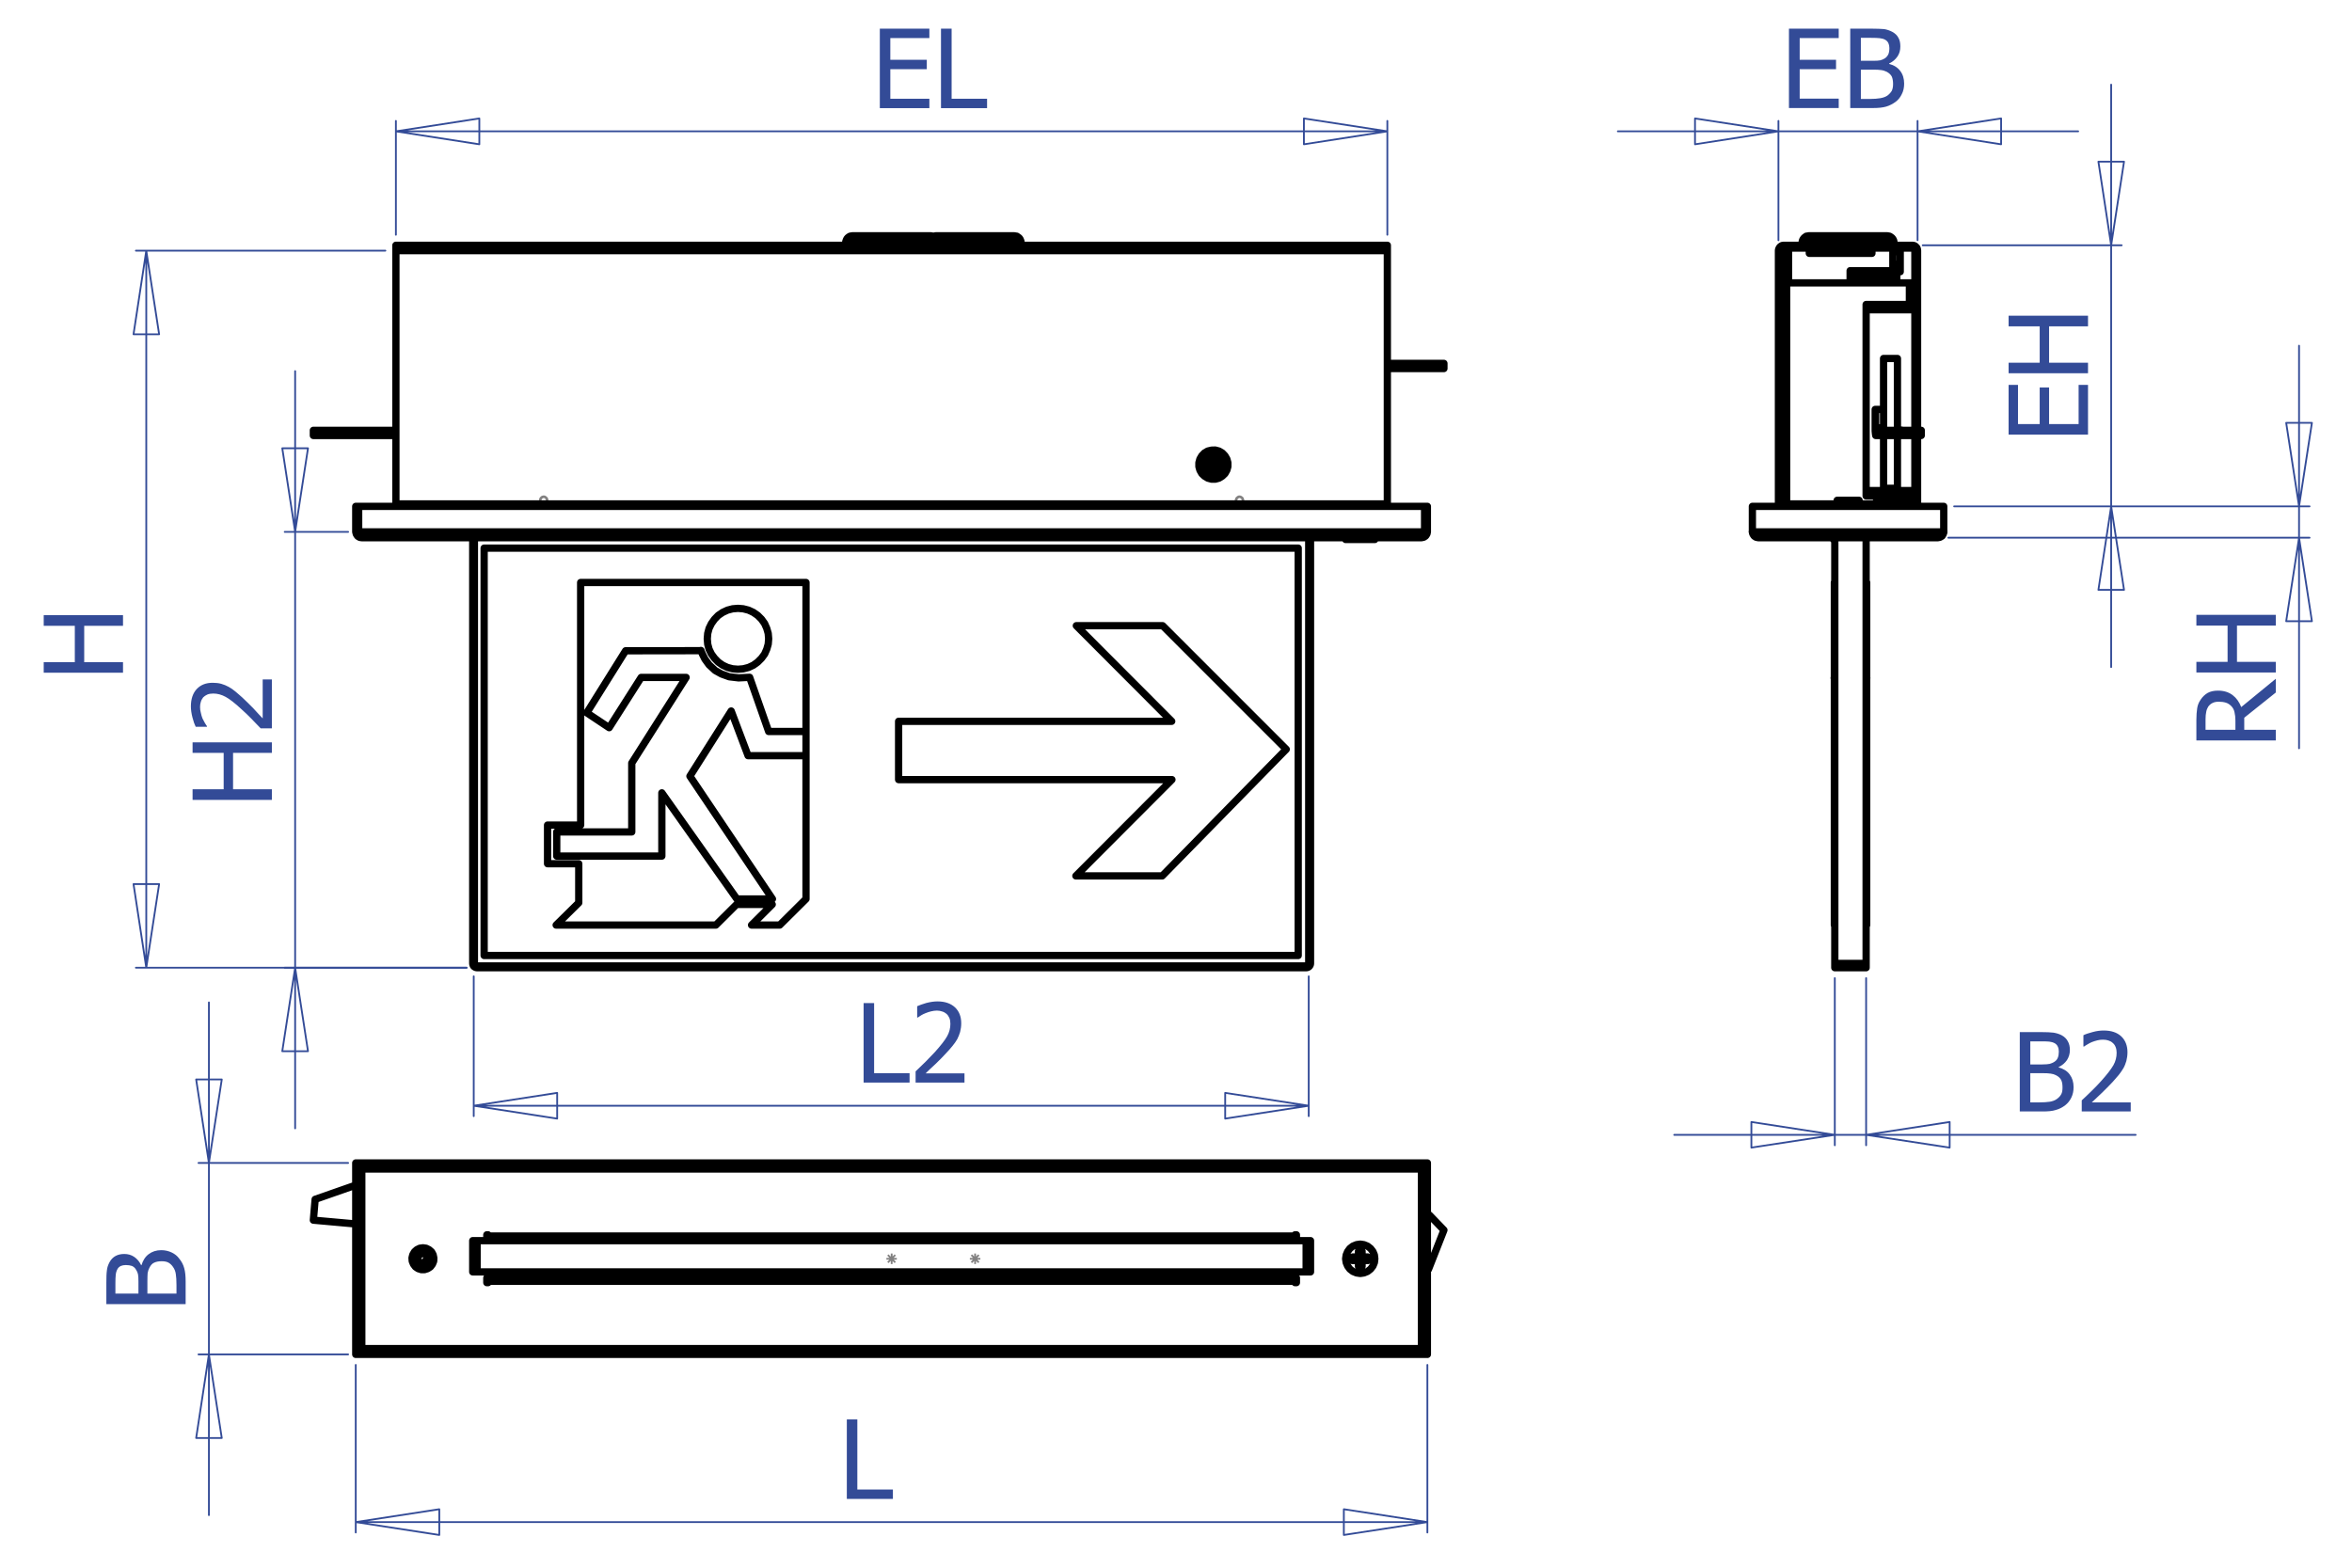 <?xml version="1.0" encoding="utf-8"?>
<!-- Generator: Adobe Illustrator 15.1.0, SVG Export Plug-In . SVG Version: 6.00 Build 0)  -->
<!DOCTYPE svg PUBLIC "-//W3C//DTD SVG 1.0//EN" "http://www.w3.org/TR/2001/REC-SVG-20010904/DTD/svg10.dtd">
<svg version="1.0" id="Ebene_1" xmlns:x="http://ns.adobe.com/Extensibility/1.0/" xmlns:i="http://ns.adobe.com/AdobeIllustrator/10.0/" xmlns:graph="http://ns.adobe.com/Graphs/1.0/"
	 xmlns="http://www.w3.org/2000/svg" xmlns:xlink="http://www.w3.org/1999/xlink" xmlns:a="http://ns.adobe.com/AdobeSVGViewerExtensions/3.0/"
	 x="0px" y="0px" width="595.28px" height="396.85px" viewBox="0 0 595.28 396.85" enable-background="new 0 0 595.28 396.85"
	 xml:space="preserve">
<g>
	<polygon fill="#334B97" points="235.218,27.376 222.679,27.376 222.679,7.255 235.218,7.255 235.218,9.636 225.339,9.636 
		225.339,15.133 234.567,15.133 234.567,17.514 225.339,17.514 225.339,24.996 235.218,24.996 	"/>
	<polygon fill="#334B97" points="249.824,24.996 249.824,27.376 238.162,27.376 238.162,7.255 240.851,7.255 240.851,24.996 	"/>
	<polygon fill="#334B97" points="11.065,155.729 31.134,155.729 31.134,158.421 21.312,158.421 21.312,167.631 31.134,167.631 
		31.134,170.295 11.065,170.295 11.065,167.631 18.935,167.631 18.935,158.421 11.065,158.421 	"/>
	<polygon fill="#334B97" points="48.74,187.923 68.809,187.923 68.809,190.586 58.987,190.586 58.987,199.797 68.809,199.797 
		68.809,202.489 48.74,202.489 48.74,199.797 56.609,199.797 56.609,190.586 48.74,190.586 	"/>
	<path fill="#334B97" d="M68.809,171.996v12.385h-2.831c-0.849-0.879-1.67-1.729-2.435-2.523c-0.764-0.793-1.585-1.559-2.434-2.324
		c-1.642-1.53-3-2.579-3.991-3.118c-1.047-0.567-2.066-0.85-3.142-0.85c-0.566,0-1.075,0.085-1.5,0.255
		c-0.424,0.199-0.764,0.425-1.047,0.708c-0.255,0.34-0.481,0.708-0.594,1.134c-0.142,0.397-0.198,0.85-0.198,1.332
		s0.057,0.992,0.198,1.445c0.085,0.51,0.255,0.992,0.424,1.445c0.17,0.369,0.368,0.737,0.566,1.077
		c0.198,0.368,0.396,0.624,0.566,0.878v0.142h-2.859c-0.283-0.567-0.566-1.332-0.821-2.352c-0.255-0.992-0.396-1.927-0.396-2.806
		c0-1.899,0.51-3.344,1.472-4.393c1.019-1.077,2.349-1.587,4.048-1.587c0.792,0,1.5,0.085,2.151,0.255
		c0.68,0.199,1.302,0.454,1.868,0.766c0.566,0.312,1.161,0.708,1.727,1.19c0.594,0.482,1.132,0.992,1.698,1.474
		c0.934,0.851,1.868,1.814,2.887,2.834c0.962,1.077,1.727,1.871,2.321,2.494v-9.862H68.809L68.809,171.996z"/>
	<polygon fill="#334B97" points="230.208,271.668 230.208,274.048 218.575,274.048 218.575,253.927 221.235,253.927 
		221.235,271.668 	"/>
	<path fill="#334B97" d="M244.106,274.048h-12.37v-2.834c0.877-0.878,1.727-1.672,2.519-2.438c0.792-0.793,1.557-1.587,2.321-2.408
		c1.528-1.7,2.576-3.032,3.142-4.053c0.566-1.021,0.821-2.069,0.821-3.146c0-0.567-0.085-1.049-0.254-1.474
		c-0.17-0.397-0.425-0.766-0.736-1.049c-0.311-0.255-0.679-0.482-1.104-0.596c-0.396-0.142-0.85-0.227-1.331-0.227
		c-0.481,0-0.962,0.085-1.472,0.198c-0.481,0.113-0.962,0.284-1.387,0.454c-0.396,0.142-0.764,0.34-1.104,0.538
		c-0.339,0.255-0.651,0.396-0.849,0.566h-0.17v-2.862c0.566-0.255,1.359-0.538,2.321-0.821c1.019-0.255,1.925-0.396,2.831-0.396
		c1.868,0,3.34,0.51,4.416,1.502c1.047,0.991,1.585,2.323,1.585,4.053c0,0.765-0.113,1.502-0.283,2.182
		c-0.198,0.652-0.425,1.247-0.736,1.842c-0.34,0.567-0.736,1.162-1.217,1.729c-0.481,0.566-0.962,1.161-1.5,1.7
		c-0.821,0.936-1.783,1.87-2.802,2.862c-1.047,0.964-1.896,1.757-2.491,2.353h9.851V274.048L244.106,274.048z"/>
	<polygon fill="#334B97" points="465.372,27.348 452.776,27.348 452.776,7.255 465.372,7.255 465.372,9.636 455.493,9.636 
		455.493,15.133 464.692,15.133 464.692,17.514 455.493,17.514 455.493,24.967 465.372,24.967 	"/>
	<path fill="#334B97" d="M481.931,21.17c0,1.02-0.198,1.899-0.595,2.664c-0.367,0.765-0.849,1.389-1.5,1.898
		c-0.764,0.567-1.585,0.992-2.434,1.247c-0.878,0.255-1.981,0.369-3.341,0.369h-5.774V7.255h5.351c1.415,0,2.49,0.057,3.227,0.113
		c0.707,0.113,1.387,0.34,2.038,0.68c0.735,0.397,1.245,0.878,1.585,1.53c0.34,0.595,0.481,1.332,0.481,2.182
		c0,0.964-0.227,1.814-0.736,2.551s-1.188,1.332-2.095,1.757v0.113c1.218,0.312,2.151,0.907,2.803,1.785
		C481.591,18.789,481.931,19.895,481.931,21.17L481.931,21.17z M478.194,12.158c0-0.482-0.085-0.878-0.255-1.247
		c-0.17-0.34-0.424-0.624-0.764-0.822c-0.425-0.255-0.935-0.368-1.444-0.425c-0.537-0.057-1.245-0.085-2.207-0.085h-2.548v5.81
		h3.028c0.85,0,1.444-0.028,1.84-0.113c0.396-0.085,0.793-0.255,1.218-0.51c0.396-0.284,0.679-0.624,0.877-1.049
		C478.109,13.292,478.194,12.81,478.194,12.158L478.194,12.158z M479.129,21.255c0-0.737-0.113-1.36-0.312-1.842
		c-0.227-0.481-0.68-0.907-1.302-1.247c-0.425-0.199-0.906-0.369-1.388-0.425c-0.509-0.085-1.188-0.113-2.123-0.113h-3.028v7.425
		h2.151c1.188,0,2.095-0.085,2.773-0.199c0.651-0.113,1.274-0.312,1.783-0.652c0.481-0.368,0.85-0.765,1.104-1.19
		C479.016,22.559,479.129,21.963,479.129,21.255L479.129,21.255z"/>
	<polygon fill="#334B97" points="528.466,97.433 528.466,110.016 508.368,110.016 508.368,97.433 510.746,97.433 510.746,107.352 
		516.237,107.352 516.237,98.085 518.615,98.085 518.615,107.352 526.088,107.352 526.088,97.433 	"/>
	<polygon fill="#334B97" points="508.368,79.919 528.466,79.919 528.466,82.611 518.615,82.611 518.615,91.822 528.466,91.822 
		528.466,94.485 508.368,94.485 508.368,91.822 516.237,91.822 516.237,82.611 508.368,82.611 	"/>
	<path fill="#334B97" d="M575.99,171.826v3.486l-7.981,6.376v3.06h7.981v2.693h-20.097v-5.215c0-1.134,0.085-2.126,0.198-2.891
		c0.113-0.793,0.396-1.53,0.877-2.21c0.453-0.708,1.048-1.275,1.756-1.7c0.707-0.397,1.585-0.595,2.632-0.595
		c1.472,0,2.689,0.369,3.708,1.134c0.963,0.737,1.698,1.757,2.18,3.032L575.99,171.826L575.99,171.826z M561.583,177.635
		c-0.595,0-1.132,0.085-1.585,0.312c-0.425,0.199-0.793,0.51-1.104,0.936c-0.227,0.368-0.425,0.822-0.51,1.332
		c-0.113,0.51-0.17,1.133-0.17,1.87v2.664h7.558v-2.352c0-0.793-0.085-1.474-0.227-2.069c-0.113-0.624-0.396-1.134-0.793-1.559
		c-0.396-0.397-0.82-0.708-1.358-0.879C562.856,177.72,562.263,177.635,561.583,177.635L561.583,177.635z"/>
	<polygon fill="#334B97" points="555.894,155.644 575.99,155.644 575.99,158.364 566.169,158.364 566.169,167.546 575.99,167.546 
		575.99,170.238 555.894,170.238 555.894,167.546 563.791,167.546 563.791,158.364 555.894,158.364 	"/>
	<path fill="#334B97" d="M524.814,275.21c0,1.021-0.198,1.87-0.566,2.636c-0.368,0.765-0.878,1.417-1.528,1.927
		c-0.736,0.567-1.558,0.992-2.435,1.219c-0.85,0.283-1.981,0.368-3.34,0.368h-5.746v-20.093h5.293c1.472,0,2.52,0.057,3.227,0.142
		c0.708,0.113,1.415,0.312,2.066,0.652c0.736,0.396,1.245,0.906,1.585,1.559c0.34,0.595,0.51,1.332,0.51,2.182
		c0,0.964-0.255,1.786-0.736,2.551c-0.509,0.737-1.188,1.332-2.095,1.757v0.114c1.189,0.312,2.123,0.878,2.774,1.757
		C524.475,272.857,524.814,273.906,524.814,275.21L524.814,275.21z M521.078,266.198c0-0.482-0.086-0.907-0.255-1.247
		c-0.142-0.34-0.396-0.624-0.765-0.851c-0.425-0.227-0.906-0.368-1.443-0.425c-0.538-0.057-1.274-0.057-2.18-0.057h-2.576v5.838
		h3.029c0.849,0,1.472-0.057,1.868-0.142c0.396-0.113,0.792-0.255,1.217-0.539c0.396-0.255,0.68-0.595,0.85-1.02
		C520.992,267.331,521.078,266.821,521.078,266.198L521.078,266.198z M522.012,275.295c0-0.736-0.085-1.36-0.312-1.842
		c-0.227-0.482-0.651-0.907-1.302-1.247c-0.425-0.227-0.878-0.368-1.387-0.425c-0.51-0.085-1.218-0.113-2.123-0.113h-3.029v7.396
		h2.18c1.16,0,2.066-0.057,2.774-0.17c0.65-0.113,1.245-0.313,1.755-0.681s0.877-0.765,1.104-1.19
		C521.927,276.599,522.012,276.004,522.012,275.295L522.012,275.295z"/>
	<path fill="#334B97" d="M539.278,281.359H526.88v-2.806c0.906-0.85,1.755-1.644,2.548-2.437c0.793-0.766,1.557-1.559,2.321-2.409
		c1.528-1.7,2.548-3.032,3.142-4.053c0.566-0.992,0.821-2.068,0.821-3.146c0-0.539-0.085-1.021-0.255-1.445
		c-0.17-0.453-0.425-0.794-0.736-1.049c-0.312-0.312-0.679-0.481-1.104-0.623c-0.396-0.142-0.85-0.199-1.33-0.199
		c-0.481,0-0.963,0.029-1.473,0.171c-0.48,0.142-0.962,0.255-1.415,0.453c-0.368,0.17-0.736,0.34-1.075,0.566
		c-0.368,0.198-0.651,0.397-0.85,0.539h-0.17v-2.862c0.566-0.284,1.358-0.539,2.321-0.794c1.019-0.283,1.925-0.396,2.83-0.396
		c1.868,0,3.341,0.481,4.416,1.474c1.048,0.992,1.585,2.353,1.585,4.024c0,0.793-0.113,1.53-0.283,2.21
		c-0.197,0.652-0.424,1.275-0.735,1.814c-0.368,0.623-0.765,1.189-1.218,1.757c-0.48,0.566-0.962,1.134-1.5,1.729
		c-0.82,0.879-1.783,1.842-2.802,2.834c-1.048,0.992-1.896,1.785-2.491,2.353h9.851V281.359L539.278,281.359z"/>
	<path fill="#334B97" d="M40.814,316.473c0.991,0,1.896,0.228,2.661,0.596c0.764,0.368,1.415,0.879,1.868,1.53
		c0.623,0.737,1.047,1.559,1.273,2.409c0.255,0.878,0.368,1.983,0.368,3.344v5.781H26.917v-5.356c0-1.417,0.028-2.465,0.142-3.202
		c0.057-0.708,0.312-1.389,0.651-2.04c0.396-0.737,0.906-1.247,1.529-1.587c0.623-0.341,1.358-0.511,2.208-0.511
		c0.934,0,1.783,0.227,2.52,0.737c0.736,0.51,1.33,1.19,1.755,2.097h0.085c0.368-1.19,0.934-2.125,1.812-2.777
		C38.465,316.842,39.541,316.473,40.814,316.473L40.814,316.473z M31.842,320.242c-0.481,0-0.906,0.085-1.246,0.227
		c-0.368,0.17-0.651,0.426-0.849,0.766c-0.255,0.453-0.396,0.936-0.453,1.474c-0.057,0.51-0.085,1.247-0.085,2.182v2.579h5.831
		v-3.061c0-0.85-0.028-1.445-0.113-1.842s-0.255-0.794-0.538-1.219c-0.227-0.396-0.566-0.681-0.991-0.879
		C32.974,320.327,32.436,320.242,31.842,320.242L31.842,320.242z M40.928,319.278c-0.764,0-1.387,0.114-1.868,0.341
		c-0.509,0.198-0.906,0.651-1.245,1.304c-0.227,0.425-0.368,0.878-0.453,1.389c-0.028,0.481-0.057,1.189-0.057,2.097v3.061h7.359
		v-2.182c0-1.162-0.057-2.098-0.17-2.777c-0.084-0.652-0.339-1.275-0.679-1.757c-0.339-0.511-0.736-0.879-1.189-1.134
		C42.202,319.393,41.636,319.278,40.928,319.278L40.928,319.278z"/>
	<polygon fill="#334B97" points="225.991,377.064 225.991,379.444 214.329,379.444 214.329,359.323 216.989,359.323 
		216.989,377.064 	"/>
	<path fill="none" stroke="#828181" stroke-width="0.453" stroke-miterlimit="282" d="M245.861,317.691l1.868,1.899
		 M245.861,319.591l1.868-1.899 M246.795,319.987v-2.664 M248.125,318.655h-2.661 M224.717,317.691l1.868,1.899 M224.717,319.591
		l1.868-1.899 M225.679,319.987v-2.664 M226.981,318.655h-2.633"/>
	<path fill="none" stroke="#828181" stroke-width="0.652" stroke-miterlimit="282" d="M138.441,126.396l-0.085-0.227l-0.142-0.142
		l-0.169-0.142l-0.198-0.113l-0.227-0.028l-0.198,0.028l-0.226,0.085l-0.17,0.142l-0.142,0.142l-0.113,0.227l-0.028,0.198v0.227
		l0.057,0.199l0.142,0.198l0.142,0.142l0.198,0.113l0.198,0.057h0.227l0.198-0.057l0.198-0.113l0.169-0.142l0.113-0.17l0.085-0.198
		v-0.227L138.441,126.396L138.441,126.396z M312.889,126.396l0.085-0.227l0.142-0.142l0.17-0.142l0.198-0.113l0.227-0.028
		l0.198,0.028l0.198,0.085l0.198,0.142l0.142,0.142l0.085,0.227l0.057,0.198v0.227l-0.085,0.199l-0.113,0.198l-0.142,0.142
		l-0.198,0.113l-0.198,0.057h-0.227l-0.227-0.057l-0.198-0.113l-0.142-0.142l-0.142-0.17l-0.057-0.198l-0.028-0.227L312.889,126.396
		L312.889,126.396z"/>
	
		<path fill="none" stroke="#334B97" stroke-width="0.453" stroke-linecap="round" stroke-linejoin="round" stroke-miterlimit="282" d="
		M119.901,247.153v35.396 M331.231,247.153v35.396 M119.901,279.914h211.331 M119.901,279.914l21.116-3.259 M141.017,276.655v6.519
		 M141.017,283.174l-21.116-3.26 M331.231,279.914l-21.145,3.26 M310.087,283.174v-6.519 M310.087,276.655l21.145,3.259"/>
	
		<path fill="none" stroke="#334B97" stroke-width="0.453" stroke-linecap="round" stroke-linejoin="round" stroke-miterlimit="282" d="
		M90.038,345.521v42.425 M361.264,345.521v42.425 M90.038,385.312h271.226 M90.038,385.312l21.145-3.26 M111.183,382.052v6.519
		 M111.183,388.57l-21.145-3.259 M361.264,385.312l-21.145,3.259 M340.119,388.57v-6.519 M340.119,382.052l21.145,3.26"/>
	
		<path fill="none" stroke="#334B97" stroke-width="0.453" stroke-linecap="round" stroke-linejoin="round" stroke-miterlimit="282" d="
		M88.113,134.644H72.064 M118.089,244.971H72.064 M74.697,134.644V93.947 M74.697,134.644v110.327 M74.697,244.971v40.668
		 M74.697,134.644l-3.255-21.17 M71.441,113.474h6.51 M77.952,113.474l-3.255,21.17 M74.697,244.971l3.255,21.143 M77.952,266.113
		h-6.51 M71.441,266.113l3.255-21.143"/>
	
		<path fill="none" stroke="#334B97" stroke-width="0.453" stroke-linecap="round" stroke-linejoin="round" stroke-miterlimit="282" d="
		M97.539,63.453h-63.15 M118.089,244.971h-83.7 M37.021,63.453v181.518 M37.021,63.453l3.255,21.17 M40.277,84.623h-6.482
		 M33.795,84.623l3.227-21.17 M37.021,244.971l-3.227-21.17 M33.795,223.801h6.482 M40.277,223.801l-3.255,21.17 M486.63,62.093
		h50.355 M494.583,128.182h42.402 M534.324,62.093V21.425 M534.324,62.093v66.089 M534.324,128.182v40.696 M534.324,62.093
		l-3.227-21.17 M531.098,40.923h6.482 M537.58,40.923l-3.256,21.17 M534.324,128.182l3.256,21.142 M537.58,149.324h-6.482
		 M531.098,149.324l3.227-21.142 M494.583,128.182h89.956 M493.111,136.117h91.428 M581.878,128.182V87.514 M581.878,128.182v7.936
		 M581.878,136.117v53.308 M581.878,128.182l-3.255-21.142 M578.623,107.04h6.511 M585.134,107.04l-3.256,21.142 M581.878,136.117
		l3.256,21.142 M585.134,157.259h-6.511 M578.623,157.259l3.255-21.142 M88.113,294.396H50.24 M88.113,342.857H50.24
		 M52.873,294.396v-40.64 M52.873,294.396v48.461 M52.873,342.857v40.696 M52.873,294.396l-3.227-21.142 M49.646,273.255h6.482
		 M56.128,273.255l-3.255,21.142 M52.873,342.857l3.255,21.17 M56.128,364.027h-6.482 M49.646,364.027l3.227-21.17"/>
	
		<path fill="none" stroke="#334B97" stroke-width="0.453" stroke-linecap="round" stroke-linejoin="round" stroke-miterlimit="282" d="
		M100.2,59.429V30.607 M351.13,59.429V30.607 M100.2,33.243h250.93 M100.2,33.243l21.116-3.259 M121.316,29.983v6.547
		 M121.316,36.53L100.2,33.243 M351.13,33.243l-21.116,3.288 M330.014,36.53v-6.547 M330.014,29.983l21.116,3.259 M450.115,60.817
		v-30.21 M485.327,60.817v-30.21 M450.115,33.243h-40.647 M450.115,33.243h35.212 M485.327,33.243h40.647 M450.115,33.243
		l-21.116,3.288 M428.999,36.53v-6.547 M428.999,29.983l21.116,3.259 M485.327,33.243l21.145-3.259 M506.472,29.983v6.547
		 M506.472,36.53l-21.145-3.288"/>
	
		<path fill="none" stroke="#334B97" stroke-width="0.453" stroke-linecap="round" stroke-linejoin="round" stroke-miterlimit="282" d="
		M464.381,247.606v42.313 M472.307,247.606v42.313 M464.381,287.283h-40.646 M464.381,287.283h7.926 M472.307,287.283h68.217
		 M464.381,287.283l-21.115,3.23 M443.266,290.514v-6.49 M443.266,284.023l21.115,3.26 M472.307,287.283l21.145-3.26
		 M493.451,284.023v6.49 M493.451,290.514l-21.145-3.23"/>
	
		<path fill="none" stroke="#000000" stroke-width="1.842" stroke-linecap="round" stroke-linejoin="round" stroke-miterlimit="282" d="
		M347.96,136.57v-0.453 M340.572,136.117v0.453 M258.429,62.093v-0.652 M258.429,61.441l-0.028-0.34l-0.113-0.312l-0.142-0.312
		l-0.227-0.283l-0.283-0.199l-0.283-0.198l-0.368-0.057l-0.34-0.057 M236.917,59.684l-0.339,0.057l-0.312,0.057l-0.028,0.028
		 M236.237,59.826l-0.028-0.028l-0.34-0.057l-0.339-0.057 M215.801,59.684l-0.368,0.057l-0.312,0.057l-0.311,0.198l-0.255,0.199
		l-0.227,0.283l-0.142,0.312l-0.113,0.312l-0.057,0.34 M214.017,61.441v0.652 M306.917,118.348v0.028l0.057,0.114l0.028,0.028
		 M306.549,118.348l0.057,0.028l0.057,0.029l0.057,0.028l0.057,0.028l0.028,0.028h0.057l0.057,0.028h0.085 M306.549,118.348
		l0.028-0.028l0.142-0.057h0.028 M306.747,118.263h0.028l0.028,0.028l0,0v0.028h0.028h0.028h0.028l0.028,0.028 M307.652,116.902
		l-0.057-0.028l-0.028-0.028l-0.057-0.028l-0.057-0.028l-0.057-0.028l-0.057-0.028h-0.057l-0.057-0.028 M307.652,116.902h-0.028
		l-0.113,0.057h-0.028 M307.482,116.959L307.482,116.959h-0.028l-0.028-0.028h-0.028h-0.028l-0.028-0.028h-0.028h-0.028
		 M307.284,116.902v-0.028l-0.057-0.142v-0.028 M308.729,116.449l0.339,0.85 M307.652,116.902l1.076-0.453 M305.954,115.996
		l0.85-0.34 M306.407,117.073l-0.453-1.077 M306.407,117.073l-0.028,0.028l-0.057,0.057l-0.028,0.057l-0.028,0.057v0.057
		l-0.028,0.028v0.085l-0.028,0.057 M305.162,117.951l1.047-0.454 M305.501,118.773l-0.339-0.822 M306.549,118.348l-1.048,0.425
		 M308.275,119.227l-0.85,0.368 M307.822,118.149l0.057-0.028l0.028-0.057l0.028-0.057l0.028-0.057v-0.057l0.028-0.057v-0.057
		v-0.028 M309.067,117.299l-1.075,0.454 M307.426,119.595l-0.424-1.077 M307.822,118.149l0.453,1.077 M306.804,115.656l0.424,1.048
		 M310.512,116.194l-0.481-0.822l-0.68-0.708l-0.82-0.482l-0.935-0.255l-0.962,0.028l-0.963,0.227l-0.82,0.482l-0.68,0.708
		l-0.481,0.822l-0.255,0.936v0.992l0.255,0.907l0.481,0.851l0.68,0.652l0.849,0.51l0.935,0.255h0.962l0.935-0.255l0.82-0.51
		l0.68-0.652l0.481-0.851l0.255-0.907v-0.992L310.512,116.194L310.512,116.194z M307.766,118.008v-0.028l0.028-0.028v-0.028v-0.028
		l0.028-0.028v-0.028v-0.028h0.028 M307.851,117.81v-0.028l0.142-0.028l0,0 M307.822,118.149v-0.028l-0.057-0.113l0,0
		 M307.851,118.206l-0.849,0.34 M307.709,116.874l0.34,0.851 M306.379,117.016l0.82-0.34 M306.464,117.243l-0.028,0.028v0.028
		l-0.028,0.028l0,0v0.028l0,0v0.028v0.028 M306.407,117.073L306.407,117.073l0.028,0.142l0.028,0.028 M306.407,117.413h-0.028
		l-0.142,0.057l-0.028,0.028 M306.492,118.348l-0.34-0.822 M307.284,116.902l-0.085-0.028h-0.141l-0.113,0.028l-0.142,0.028
		l-0.085,0.028l-0.113,0.085l-0.085,0.085l-0.057,0.113 M307.851,117.81v-0.113v-0.142v-0.113l-0.057-0.113l-0.057-0.113
		l-0.085-0.085l-0.057-0.113l-0.113-0.057 M306.407,117.413l-0.028,0.142v0.114v0.113l0.028,0.113l0.057,0.113l0.085,0.113
		l0.085,0.057l0.113,0.085 M306.917,118.348l0.113,0.028h0.141l0.113-0.028l0.113-0.028l0.113-0.085l0.085-0.057l0.085-0.085
		l0.085-0.085 M344.28,136.57h-0.963h-0.905h-0.765h-0.565h-0.368h-0.142 M347.96,136.57h-0.113h-0.368h-0.594h-0.765h-0.906h-0.934
		 M365.453,93.295v-1.304 M365.453,93.295h-3.651 M361.802,93.295v-1.304 M365.453,91.992h-3.651 M361.802,91.992H351.13
		 M361.802,93.295H351.13 M89.812,110.243v-1.304 M89.812,110.243H79.763 M79.763,110.243v-1.304 M89.812,108.939H79.763
		 M100.2,110.243H89.812 M100.2,108.939H89.812 M79.311,110.243v-1.304 M79.763,110.243h-0.453 M79.763,108.939h-0.453
		 M246.795,59.684h1.528h1.5h1.443h1.331h1.188h0.991h0.821h0.566h0.396h0.085 M236.917,59.684h0.142h0.34h0.594h0.792h1.047h1.161
		h1.33h1.416h1.5h1.557 M225.679,59.684h1.528h1.5h1.415h1.331h1.189h0.991h0.821h0.594h0.368h0.113 M215.801,59.684h0.113h0.34
		h0.623h0.793h1.019h1.161h1.331h1.415h1.529h1.557 M90.689,134.644h-0.651 M91,135.267l-0.198-0.17l-0.113-0.396v-0.057
		 M91.567,136.117l-0.538-0.085l-0.509-0.312l-0.34-0.51l-0.142-0.566 M90.038,134.644v-6.462 M90.038,128.182h0.651
		 M90.689,134.644v-6.462 M90.774,134.644h269.781 M359.764,136.117l0.17-0.085l0.197-0.255l0.17-0.425l0.198-0.51l0.057-0.198
		 M359.764,136.117H91.567 M90.774,134.644l0.198,0.538l0.198,0.51l0.198,0.312l0.198,0.113 M90.774,128.182h269.781
		 M360.556,134.644v-6.462 M90.774,134.644v-6.462 M361.264,128.182h-0.623 M361.264,134.644v-6.462 M360.641,134.644h0.623
		 M360.641,134.644v-6.462 M361.264,134.644l-0.113,0.538l-0.34,0.51l-0.481,0.312l-0.565,0.113 M360.641,134.644l-0.057,0.312
		l-0.198,0.284l-0.057,0.057 M351.13,128.182L351.13,128.182v-0.057v-0.057v-0.085v-0.085v-0.113v-0.113v-0.113 M100.2,127.559
		v0.113v0.113v0.113v0.085v0.085v0.057v0.057l0,0 M351.13,127.559H100.2 M100.2,63.453v64.105 M100.2,63.453h250.93 M351.13,127.559
		V63.453 M304.341,117.611l0.113,0.822l0.368,0.737l0.565,0.595l0.708,0.425l0.793,0.198l0.82-0.057l0.793-0.312l0.65-0.51
		l0.453-0.68l0.255-0.793v-0.822l-0.255-0.793l-0.453-0.68l-0.65-0.539l-0.793-0.283l-0.82-0.057l-0.793,0.17l-0.708,0.396
		l-0.565,0.624l-0.368,0.737L304.341,117.611L304.341,117.611z M351.13,62.093v0.028v0.057v0.142v0.17v0.198v0.255v0.255v0.255
		 M100.2,63.453v-0.255v-0.255v-0.255V62.49v-0.17v-0.142v-0.057v-0.028 M100.2,62.093h250.93 M190.212,234.174h7.133
		 M195.449,228.959l-5.236,5.215 M186.419,228.959h9.029 M181.183,234.174l5.237-5.215 M140.762,234.174h40.42 M146.48,228.534
		l-5.718,5.64 M146.48,218.644v9.891 M138.583,218.644h7.897 M138.583,208.866v9.777 M146.961,208.866h-8.378 M146.961,147.453
		v61.413 M203.997,147.453h-57.036 M203.997,185.174v-37.721 M203.997,185.174h-9.454 M194.543,185.174l-4.812-13.717
		 M189.731,171.457l-2.802,0.142l-2.378-0.283l-1.953-0.708l-1.585-0.878l-1.557-1.445l-1.047-1.445l-0.623-1.247l-0.312-0.708
		l-0.057-0.17v-0.057h-0.028l0,0l0,0l0,0l0,0h-0.028l0,0l0,0l0,0v0.057 M177.361,164.712l-19.021,0.028 M158.34,164.741l-9.822,15.7
		 M148.518,180.441l5.661,3.769 M154.179,184.21l8.095-12.725 M162.274,171.485h11.379 M173.653,171.485l-13.756,21.681
		 M159.897,193.166v17.429 M159.897,210.595h-18.993 M140.904,210.595v6.121 M140.904,216.716h26.607 M167.511,216.716v-16.012
		 M167.511,200.704l18.993,26.866 M186.504,227.57h9.001 M195.505,227.57l-20.89-31.089 M174.616,196.481l10.445-16.494
		 M185.061,179.987l4.274,11.308 M189.334,191.295h14.663 M203.997,227.57v-36.275 M197.345,234.174l6.652-6.604 M194.543,161.708
		l-0.113,1.36l-0.368,1.275l-0.538,1.219l-0.792,1.077l-0.962,0.964l-1.104,0.793l-1.217,0.567l-1.33,0.34l-1.331,0.113
		l-1.358-0.113l-1.302-0.34l-1.217-0.567l-1.132-0.793l-0.934-0.964l-0.792-1.077l-0.594-1.219l-0.34-1.275l-0.113-1.36l0.113-1.36
		l0.34-1.275l0.594-1.218l0.792-1.105l0.934-0.963l1.132-0.765l1.217-0.567l1.302-0.34l1.358-0.113l1.331,0.113l1.33,0.34
		l1.217,0.567l1.104,0.765l0.962,0.963l0.792,1.105l0.538,1.218l0.368,1.275L194.543,161.708L194.543,161.708z M119.901,244.518
		v-108.4 M331.231,136.117v108.4 M331.231,244.518H119.901 M122.533,241.882H328.57 M328.57,241.882V138.753 M328.57,138.753
		H122.533 M122.533,138.753v103.129 M203.997,185.174v6.121 M325.542,189.68l-31.391,32.053 M294.264,158.393l31.278,31.287
		 M272.412,158.393h21.852 M296.557,182.595l-24.145-24.202 M227.434,182.595h69.123 M227.434,197.359v-14.765 M296.613,197.359
		h-69.179 M272.299,221.732l24.314-24.373 M294.151,221.732h-21.852 M119.646,243.895V136.117 M120.071,243.895V136.117
		 M120.071,243.895h-0.425 M120.75,244.971h209.83 M120.75,244.518v0.453 M120.75,244.518h209.83 M330.58,244.518v0.453
		 M330.58,244.971l0.227-0.028l0.198-0.057l0.198-0.113l0.142-0.113l0.142-0.17l0.113-0.198l0.057-0.198l0.028-0.198
		 M330.58,244.518h0.142l0.113-0.057l0.113-0.057l0.085-0.085l0.085-0.085l0.085-0.113l0.028-0.113v-0.113 M331.231,243.895h0.453
		 M119.646,243.895l0.028,0.198l0.057,0.198l0.085,0.198l0.142,0.17l0.17,0.113l0.198,0.113l0.198,0.057l0.227,0.028
		 M120.071,243.895l0.028,0.113l0.028,0.113l0.057,0.113l0.084,0.085l0.113,0.085l0.085,0.057l0.142,0.057h0.142 M331.231,136.117
		v107.777 M331.685,136.117v107.777 M246.795,61.441h-1.67h-1.613h-1.557h-1.444h-1.358h-1.161h-0.991h-0.764 M258.429,61.441
		h-0.113h-0.368h-0.594h-0.793h-0.962h-1.188h-1.331h-1.443h-1.557h-1.642h-1.642 M225.679,61.441h-1.67h-1.613h-1.557h-1.472
		h-1.331h-1.161h-1.019h-0.792h-0.566h-0.34h-0.142 M236.237,61.441h-0.792h-0.991h-1.189h-1.302h-1.472h-1.557h-1.642h-1.613"/>
	
		<path fill="none" stroke="#000000" stroke-width="1.842" stroke-linecap="round" stroke-linejoin="round" stroke-miterlimit="282" d="
		M90.774,134.644L90.774,134.644L90.774,134.644z M360.556,134.644L360.556,134.644L360.556,134.644z"/>
	
		<path fill="none" stroke="#000000" stroke-width="1.842" stroke-linecap="round" stroke-linejoin="round" stroke-miterlimit="282" d="
		M464.042,136.117v0.453 M482.157,126v-0.453 M474.77,125.546V126 M481.478,124.838l-1.245-1.219 M476.723,123.619l-1.245,1.219
		 M480.232,123.619v-13.376 M480.232,108.939V90.745 M476.723,90.745v18.194 M476.723,110.243v13.376 M479.355,62.093v-0.652
		 M456.088,61.441v0.652 M479.355,61.441l-0.028-0.34l-0.085-0.312l-0.17-0.312l-0.227-0.283l-0.283-0.199l-0.283-0.198l-0.34-0.057
		l-0.34-0.057 M457.871,59.684l-0.34,0.057l-0.368,0.057l-0.283,0.198l-0.254,0.199l-0.227,0.283l-0.17,0.312l-0.085,0.312
		l-0.057,0.34 M464.976,126.651v1.53 M470.523,128.182v-1.53 M464.211,171.627h0.057 M472.448,171.627h0.028 M464.381,136.57h-0.226
		h-0.113 M482.78,110.243v-1.304 M482.78,110.243h-5.265 M477.516,110.243v-1.304 M482.78,108.939h-5.265 M474.798,108.939v1.304
		 M477.516,108.939h-2.718 M477.516,110.243h-2.718 M486.262,110.243v-1.304 M486.262,108.939h-3.481 M486.262,110.243h-3.481
		 M474.6,108.287v0.397v0.368l0.028,0.34l0.028,0.283l0.028,0.227l0.028,0.199l0.028,0.142h0.057 M474.713,108.287H474.6
		 M474.713,108.287v0.113l0.028,0.142v0.114v0.085v0.085l0.028,0.057v0.057h0.028 M482.016,108.939h-0.396l-0.367-0.057
		l-0.368-0.057l-0.312-0.085l-0.255-0.085l-0.085-0.057 M474.6,103.64h0.113 M474.713,103.64v4.647 M474.6,103.64v4.647
		 M476.723,103.64h-2.01 M482.157,126h-0.085h-0.396h-0.594h-0.765h-0.878h-0.962h-0.962h-0.906h-0.765h-0.565h-0.368h-0.142
		 M480.232,123.619h-0.142h-0.312h-0.509h-0.651h-0.623h-0.594h-0.425h-0.227h-0.028 M480.232,90.745h-0.142h-0.312h-0.509h-0.651
		h-0.623h-0.594h-0.425h-0.227h-0.028 M457.871,59.684L457.871,59.684h0.113h0.34h0.622h0.793h0.99h1.189h1.33h1.415h1.528h1.558
		h1.528h1.5h1.415h1.331h1.188h1.019h0.793h0.595h0.367h0.113l0,0 M479.157,71.615V68.81 M480.063,68.781v2.834 M464.324,62.801
		v1.332 M464.324,64.133h-0.028h-0.085h-0.169h-0.17h-0.255h-0.227h-0.227h-0.227 M462.938,64.133v-1.332 M467.438,64.133v-1.332
		 M468.797,62.801v1.332 M468.797,64.133h-0.198h-0.255h-0.227h-0.226h-0.198h-0.17h-0.085l0,0 M459.201,62.801v1.332
		 M462.938,64.133h-3.736 M472.562,64.133v-1.332 M472.562,64.133h-3.765 M458.833,64.133v-1.332 M459.201,64.133h-0.085h-0.057
		h-0.085h-0.057h-0.028h-0.028h-0.028l0,0 M472.93,62.801v1.332 M472.93,64.133L472.93,64.133h-0.028h-0.028h-0.057h-0.057h-0.057
		h-0.085h-0.057 M467.438,64.133h-0.142h-0.312h-0.51h-0.622h-0.566h-0.51h-0.34h-0.113 M457.928,64.133v-1.332 M458.833,64.133
		h-0.028h-0.057h-0.057h-0.113h-0.141h-0.142h-0.17h-0.198 M473.778,62.801v1.332 M473.778,64.133h-0.141h-0.17h-0.142h-0.142
		h-0.113h-0.113l0,0h-0.028 M478.138,68.526v3.089 M468.259,68.526h9.879 M468.259,71.615v-3.089 M479.072,71.615v-8.814
		 M452.663,71.615v-8.814 M468.4,68.725h0.283 M468.684,68.725v2.664 M468.4,71.389v-2.664 M468.684,71.389H468.4 M473.185,68.725
		h0.396 M473.581,68.725v2.664 M473.185,71.389v-2.664 M473.581,71.389h-0.396 M477.685,68.725h0.227 M477.911,68.725v2.579
		 M477.911,71.303h-0.227 M477.685,71.303v-2.579 M472.731,71.303h-3.736 M472.731,69.575h-3.736 M472.731,69.575v1.729
		 M468.995,71.303v-1.729 M477.402,71.303h-3.284 M474.118,71.303v-1.729 M477.402,69.575h-3.284 M477.402,69.575v1.729
		 M468.995,68.838h3.736 M472.731,68.838v0.737 M468.995,69.575v-0.737 M474.118,68.838h3.284 M477.402,68.838v0.737
		 M474.118,69.575v-0.737 M443.52,134.644l0.34,0.481l0.368,0.539l0.396,0.34l0.396,0.113 M491.951,134.644H443.52 M490.451,136.117
		l0.339-0.085l0.368-0.312l0.396-0.51l0.396-0.566 M490.451,136.117h-45.431 M443.52,128.182h48.432 M491.951,134.644v-6.462
		 M443.52,134.644v-6.462 M445.021,136.117l-0.566-0.113l-0.481-0.312l-0.34-0.51l-0.113-0.538 M491.951,134.644l-0.113,0.538
		l-0.312,0.51l-0.51,0.312l-0.565,0.113 M480.94,62.801v0.708 M479.072,63.51h1.868 M480.94,66.882v0.17v0.199v0.142v0.17v0.113
		v0.142v0.085v0.057 M480.94,63.737v3.146 M480.94,68.781v-0.822 M480.94,68.781l-1.444,0.028l-0.424,0.028 M480.94,63.737v-0.029
		v-0.057v-0.028v-0.057v-0.028V63.51l0,0l0,0 M467.75,126.651h-0.821h-0.765h-0.594h-0.425h-0.17l0,0 M470.523,126.651h-0.028
		h-0.198H469.9h-0.594h-0.736h-0.82 M484.648,77.793h-12.342 M484.648,77.085h-12.342 M472.307,77.793v-0.708 M472.307,125.546
		h12.342 M472.307,125.546v-0.708 M472.307,124.838h12.342 M472.307,124.186v0.142v0.113v0.113v0.085v0.085v0.085v0.028l0,0
		 M472.307,78.417h12.342 M472.307,77.793L472.307,77.793v0.057v0.057v0.057v0.113v0.113v0.113v0.114 M472.307,124.186V78.417
		 M450.823,127.559h1.358 M484.648,127.559h-1.388 M450.823,127.559v0.113v0.113v0.113v0.085v0.085v0.057v0.057l0,0
		 M484.648,128.182L484.648,128.182v-0.057v-0.057v-0.085v-0.085v-0.113v-0.113v-0.113 M483.261,71.615h0.283h0.255h0.255h0.198
		h0.17h0.113h0.085h0.028 M452.182,71.615v55.943 M483.261,71.615h-31.079 M450.823,71.615h0.028h0.085h0.112h0.17h0.198h0.227
		h0.283h0.255 M450.823,128.182v-0.142v-0.227v-0.255 M450.115,127.559h0.708 M450.653,128.182l0.085-0.142l0.085-0.227v-0.255
		 M449.464,128.182h0.142l0.113-0.057l0.113-0.057l0.113-0.085l0.085-0.085l0.028-0.113l0.028-0.113l0.028-0.113 M450.823,63.453
		h-0.708 M450.823,127.559V63.453 M450.115,127.559V63.453 M485.327,127.559h-0.679 M485.327,127.559l0.028,0.113l0.028,0.113
		l0.057,0.113l0.085,0.085l0.085,0.085l0.113,0.057l0.142,0.057h0.142 M484.648,127.559l0.028,0.255l0.085,0.227l0.057,0.142
		 M484.648,63.453v45.486 M484.648,110.243v17.316 M484.648,63.453h0.679 M485.327,63.453v45.486 M485.327,110.243v17.316
		 M483.997,62.093h-32.523 M483.997,62.801v-0.708 M451.474,62.801v-0.708 M483.997,62.801h-32.523 M451.474,62.801h-0.142
		l-0.113,0.057l-0.085,0.057l-0.113,0.057l-0.084,0.113l-0.085,0.113l-0.028,0.142v0.113 M451.474,62.093l-0.283,0.028l-0.226,0.057
		l-0.227,0.142l-0.227,0.17l-0.142,0.198l-0.142,0.255l-0.085,0.255l-0.028,0.255 M485.327,63.453l-0.028-0.255l-0.057-0.255
		l-0.113-0.255l-0.197-0.198l-0.17-0.17l-0.255-0.142l-0.255-0.057l-0.255-0.028 M484.648,63.453l-0.028-0.113l-0.028-0.142
		l-0.085-0.113l-0.057-0.113l-0.085-0.057l-0.142-0.057l-0.113-0.057h-0.113 M464.268,185.174h0.113 M464.268,185.174v-37.721
		 M464.268,147.453h0.113 M464.268,227.57h0.113 M464.268,227.57v-36.275 M464.268,191.295h0.113 M464.268,234.174h0.113
		 M464.268,234.174v-6.604 M464.268,185.174v6.121 M472.448,208.866v9.777 M472.448,218.644h-0.142 M472.448,208.866h-0.142
		 M472.448,228.534h-0.142 M472.448,234.174h-0.142 M472.448,228.534v5.64 M472.448,218.644v9.891 M472.448,147.453h-0.142
		 M472.448,147.453v61.413 M464.381,136.117v107.777 M472.307,243.895V136.117 M472.307,243.895h-7.926 M472.307,243.895v0.198
		v0.198v0.198v0.17v0.113v0.113v0.057v0.028 M472.307,244.971h-7.926 M464.381,244.971v-0.028v-0.057v-0.113v-0.113v-0.17v-0.198
		v-0.198v-0.198 M476.723,108.287h-2.01 M479.355,61.441h-0.113h-0.34h-0.595h-0.792h-0.991h-1.188h-1.303h-1.472h-1.557h-1.613
		h-1.642h-1.67h-1.614h-1.557h-1.443h-1.358h-1.161h-1.019h-0.793h-0.565h-0.34h-0.142l0,0 M479.609,71.615V68.81 M479.072,66.882
		h1.868 M480.94,67.959h-1.868 M479.072,63.737h1.868 M484.648,124.186h-3.821 M476.128,124.186h-3.821 M483.261,127.559h-12.737
		 M464.976,127.559h-12.794 M483.261,127.559v-2.012 M483.261,77.085v-5.47"/>
	
		<path fill="none" stroke="#000000" stroke-width="1.842" stroke-linecap="round" stroke-linejoin="round" stroke-miterlimit="282" d="
		M443.52,134.644L443.52,134.644L443.52,134.644z M491.951,134.644L491.951,134.644L491.951,134.644z"/>
	
		<path fill="none" stroke="#000000" stroke-width="1.842" stroke-linecap="round" stroke-linejoin="round" stroke-miterlimit="282" d="
		M343.827,316.7h0.906 M343.827,317.861V316.7 M343.827,317.861l-0.057,0.028l-0.057,0.058l-0.057,0.028l-0.028,0.057h-0.028
		l-0.028,0.057l-0.057,0.057l-0.028,0.057 M342.327,318.202h1.16 M342.327,319.108v-0.906 M343.487,319.108h-1.16 M343.487,319.108
		l0.028,0.057l0.057,0.057h0.028l0.028,0.057l0.028,0.058l0.057,0.028l0.057,0.028l0.057,0.028 M343.827,320.582v-1.161
		 M344.733,320.582h-0.906 M344.733,319.421v1.161 M344.733,319.421l0.057-0.028l0.028-0.028l0.028-0.028l0.057-0.058l0.028-0.057
		h0.057l0.027-0.057l0.028-0.057 M346.205,319.108h-1.161 M346.205,318.202v0.906 M345.044,318.202h1.161 M345.044,318.202
		l-0.028-0.057l-0.027-0.057l-0.057-0.057h-0.028l-0.057-0.057l-0.028-0.028l-0.028-0.058l-0.057-0.028 M344.733,316.7v1.161
		 M344.28,314.942l-0.963,0.142l-0.905,0.369l-0.765,0.595l-0.565,0.766l-0.368,0.878l-0.142,0.964l0.142,0.964l0.368,0.878
		l0.565,0.766l0.765,0.595l0.905,0.369l0.963,0.142l0.934-0.142l0.906-0.369l0.765-0.595l0.594-0.766l0.368-0.878l0.113-0.964
		l-0.113-0.964l-0.368-0.878l-0.594-0.766l-0.765-0.595l-0.906-0.369L344.28,314.942L344.28,314.942z M344.733,319.478h-0.906
		 M345.101,318.202v0.906 M343.431,319.108v-0.906 M343.657,319.108l0.028,0.028l0,0l0.028,0.028l0.028,0.028v0.028h0.028h0.028
		h0.028 M343.487,319.108h0.028h0.113h0.028 M343.827,319.222v0.028v0.171l0,0 M344.733,319.222h0.028l0,0h0.028v-0.028v-0.028
		l0.028-0.028h0.028v-0.028 M344.847,319.108h0.028h0.141h0.028 M344.733,319.421L344.733,319.421v-0.171v-0.028 M343.827,317.805
		h0.906 M344.847,318.202v-0.028l-0.028-0.028l-0.028-0.028l0,0v-0.028l-0.028-0.028l0,0l-0.028-0.028 M344.733,318.032
		L344.733,318.032v-0.143v-0.028 M345.044,318.202h-0.028h-0.141h-0.028 M343.827,318.032l-0.028,0.028h-0.028l-0.028,0.028v0.028
		h-0.028l-0.028,0.028v0.028l-0.028,0.028 M343.827,317.861v0.028v0.143l0,0 M343.657,318.202h-0.028h-0.113h-0.028
		 M344.847,319.108l0.085-0.113l0.057-0.113l0.027-0.113v-0.113v-0.142l-0.027-0.085l-0.057-0.113l-0.085-0.113 M344.733,318.032
		l-0.113-0.028l-0.113-0.057l-0.113-0.029l-0.113-0.028l-0.142,0.028l-0.113,0.029l-0.113,0.057l-0.085,0.028 M343.827,319.222
		l0.085,0.085l0.113,0.058l0.113,0.028h0.142h0.113l0.113-0.028l0.113-0.058l0.113-0.085 M343.657,318.202l-0.057,0.113
		l-0.028,0.113l-0.028,0.085l-0.028,0.142l0.028,0.113l0.028,0.113l0.028,0.113l0.057,0.113 M361.802,307.603l-0.538,0.539
		 M365.453,311.4l-3.651-3.798 M361.264,321.574l0.283-0.255 M361.547,321.319l3.906-9.919 M79.311,308.878l10.728,0.964
		 M79.763,303.606l-0.453,5.271 M89.812,300.093l-10.049,3.514 M90.038,300.121l-0.226-0.028 M136.884,321.971v0.907
		 M138.214,321.971v0.907 M314.446,322.878v-0.907 M313.115,322.878v-0.907 M123.212,324.097h0.312 M327.778,324.097h0.339
		 M328.117,313.186h-0.339 M123.524,313.186h-0.312 M106.569,319.732l0.538-0.113l0.51-0.313l0.311-0.481l0.113-0.595l-0.113-0.567
		l-0.311-0.481l-0.51-0.34l-0.538-0.085l-0.594,0.085l-0.51,0.34l-0.312,0.481l-0.113,0.567l0.113,0.595l0.312,0.481l0.51,0.313
		L106.569,319.732L106.569,319.732z M359.764,341.384l0.509,0.34l0.51,0.369l0.34,0.396l0.142,0.368 M361.264,342.857h-0.623
		 M359.764,341.384l0.424,0.454l0.312,0.481l0.142,0.481v0.057 M361.264,294.396l-0.113,0.368l-0.34,0.396l-0.481,0.397
		l-0.565,0.368 M361.264,342.857v-48.461 M359.764,341.384v-45.457 M360.556,342.857l-0.198-0.085l-0.198-0.312l-0.197-0.51
		l-0.198-0.567 M360.442,342.206h-0.085l-0.198-0.198l-0.197-0.284l-0.198-0.34 M360.556,342.518v0.34 M90.774,342.857h269.781
		 M91.567,341.384l-0.198,0.567l-0.198,0.51l-0.198,0.312l-0.198,0.085 M91.567,341.384h268.197 M123.212,323.501h0.312
		 M123.212,324.691v-1.19 M123.524,324.691h-0.312 M123.524,324.352v0.34 M327.778,324.352H123.524 M327.778,324.691v-0.34
		 M328.117,324.691h-0.339 M328.117,323.501v1.19 M327.778,323.501h0.339 M327.778,323.501v-1.53 M327.778,314.064v-0.283
		 M328.117,313.781h-0.339 M328.117,312.591v1.19 M327.778,312.591h0.339 M327.778,312.902v-0.312 M123.524,312.902h204.254
		 M123.524,312.591v0.312 M123.212,312.591h0.312 M123.212,313.781v-1.19 M123.524,313.781h-0.312 M123.524,313.781v0.283
		 M123.524,321.971v1.53 M91.567,295.927v45.457 M359.764,295.927H91.567 M107.05,315.878l-0.821,0.113l-0.736,0.368l-0.594,0.539
		l-0.425,0.736l-0.198,0.794l0.057,0.821l0.312,0.766l0.509,0.68l0.68,0.454l0.792,0.255h0.821l0.792-0.255l0.708-0.454l0.51-0.68
		l0.312-0.766l0.028-0.821l-0.17-0.794l-0.396-0.736l-0.623-0.539l-0.736-0.368L107.05,315.878L107.05,315.878z M90.774,294.396
		l0.198,0.113l0.198,0.34l0.198,0.481l0.198,0.596 M90.774,294.396h269.781 M359.764,295.927l0.17-0.539l0.197-0.453l0.17-0.34
		l0.198-0.17l0.057-0.028 M360.641,294.396l-0.057,0.368l-0.198,0.396l-0.282,0.397l-0.34,0.368 M360.641,294.396h0.623
		 M360.556,294.821v-0.425 M359.764,295.927l0.198-0.368l0.197-0.284l0.198-0.17l0.085-0.028 M90.038,342.857l0.113-0.312
		l0.312-0.396l0.481-0.368l0.623-0.397 M90.689,342.857l0.085-0.425l0.311-0.481l0.396-0.482l0.085-0.085 M90.038,342.857h0.651
		 M90.038,294.396v48.461 M91.567,295.927l-0.538-0.368l-0.509-0.397l-0.34-0.368l-0.142-0.396 M90.774,342.489v0.368
		 M91.567,341.384l-0.198,0.34l-0.198,0.284l-0.198,0.198h-0.085 M90.887,295.076l0.085,0.028l0.198,0.17l0.198,0.284l0.198,0.368
		 M90.774,294.765v-0.368 M90.689,294.396h-0.651 M91.567,295.927l-0.425-0.482l-0.339-0.481l-0.113-0.481v-0.085 M327.778,312.902
		v0.312v0.283v0.256v0.028 M123.524,313.781v-0.028v-0.256v-0.283v-0.312 M123.524,324.352v-0.283v-0.255v-0.255v-0.058
		 M123.524,322.878h204.254 M327.778,323.501v0.058v0.255v0.255v0.283 M109.201,318.655l-0.113-0.737l-0.396-0.68l-0.538-0.453
		l-0.736-0.283h-0.736l-0.708,0.283l-0.566,0.453l-0.368,0.68l-0.142,0.737l0.142,0.737l0.368,0.623l0.566,0.51l0.708,0.256h0.736
		l0.736-0.256l0.538-0.51l0.396-0.623L109.201,318.655L109.201,318.655z M105.748,318.655l0.085,0.51l0.283,0.426l0.142,0.113
		 M107.927,317.635l-0.368-0.198l-0.51-0.113l-0.481,0.113l-0.453,0.255l-0.283,0.454l-0.085,0.51 M105.21,318.655l0.028,0.312
		 M106.965,316.813h-0.084l-0.651,0.17l-0.538,0.425l-0.368,0.596l-0.113,0.651 M269.978,322.113v-0.143 M310.37,322.113h-40.393
		 M310.37,322.113v-0.143 M253.787,322.113v-0.143 M260.92,322.113v-0.143 M260.92,322.113h-7.133 M264.741,322.113v-0.143
		 M269.978,322.113h-5.236 M247.106,322.113v-0.143 M253.787,322.113h-6.68 M264.741,322.113h-3.821 M312.578,322.113v-0.143
		 M312.578,322.113h-2.208 M140.762,313.923v0.142 M140.762,313.923h40.42 M181.183,313.923v0.142 M190.212,313.923v0.142
		 M197.345,313.923v0.142 M190.212,313.923h7.133 M186.419,313.923v0.142 M181.183,313.923h5.237 M203.997,313.923v0.142
		 M197.345,313.923h6.652 M186.419,313.923h3.793 M138.583,313.923v0.142 M138.583,313.923h2.18 M120.75,314.064v7.906
		 M120.75,314.064h209.83 M330.58,321.971v-7.906 M330.58,321.971H120.75 M330.58,314.064h0.227h0.198h0.198h0.142h0.142h0.113
		h0.057h0.028 M331.685,321.971v-7.906 M331.685,321.971h-0.028H331.6h-0.113h-0.142h-0.142h-0.198h-0.198h-0.227 M119.646,314.064
		v7.906 M119.646,314.064h0.028h0.057h0.085h0.142h0.17h0.198h0.198h0.227 M120.75,321.971h-0.227h-0.198h-0.198h-0.17h-0.142
		h-0.085h-0.057h-0.028 M108.522,320.242h-2.944"/>
	
		<path fill="none" stroke="#000000" stroke-width="1.842" stroke-linecap="round" stroke-linejoin="round" stroke-miterlimit="282" d="
		M359.764,341.384L359.764,341.384L359.764,341.384z M359.764,295.927L359.764,295.927L359.764,295.927z M91.567,341.384
		L91.567,341.384L91.567,341.384z M91.567,295.927L91.567,295.927L91.567,295.927z"/>
</g>
</svg>
